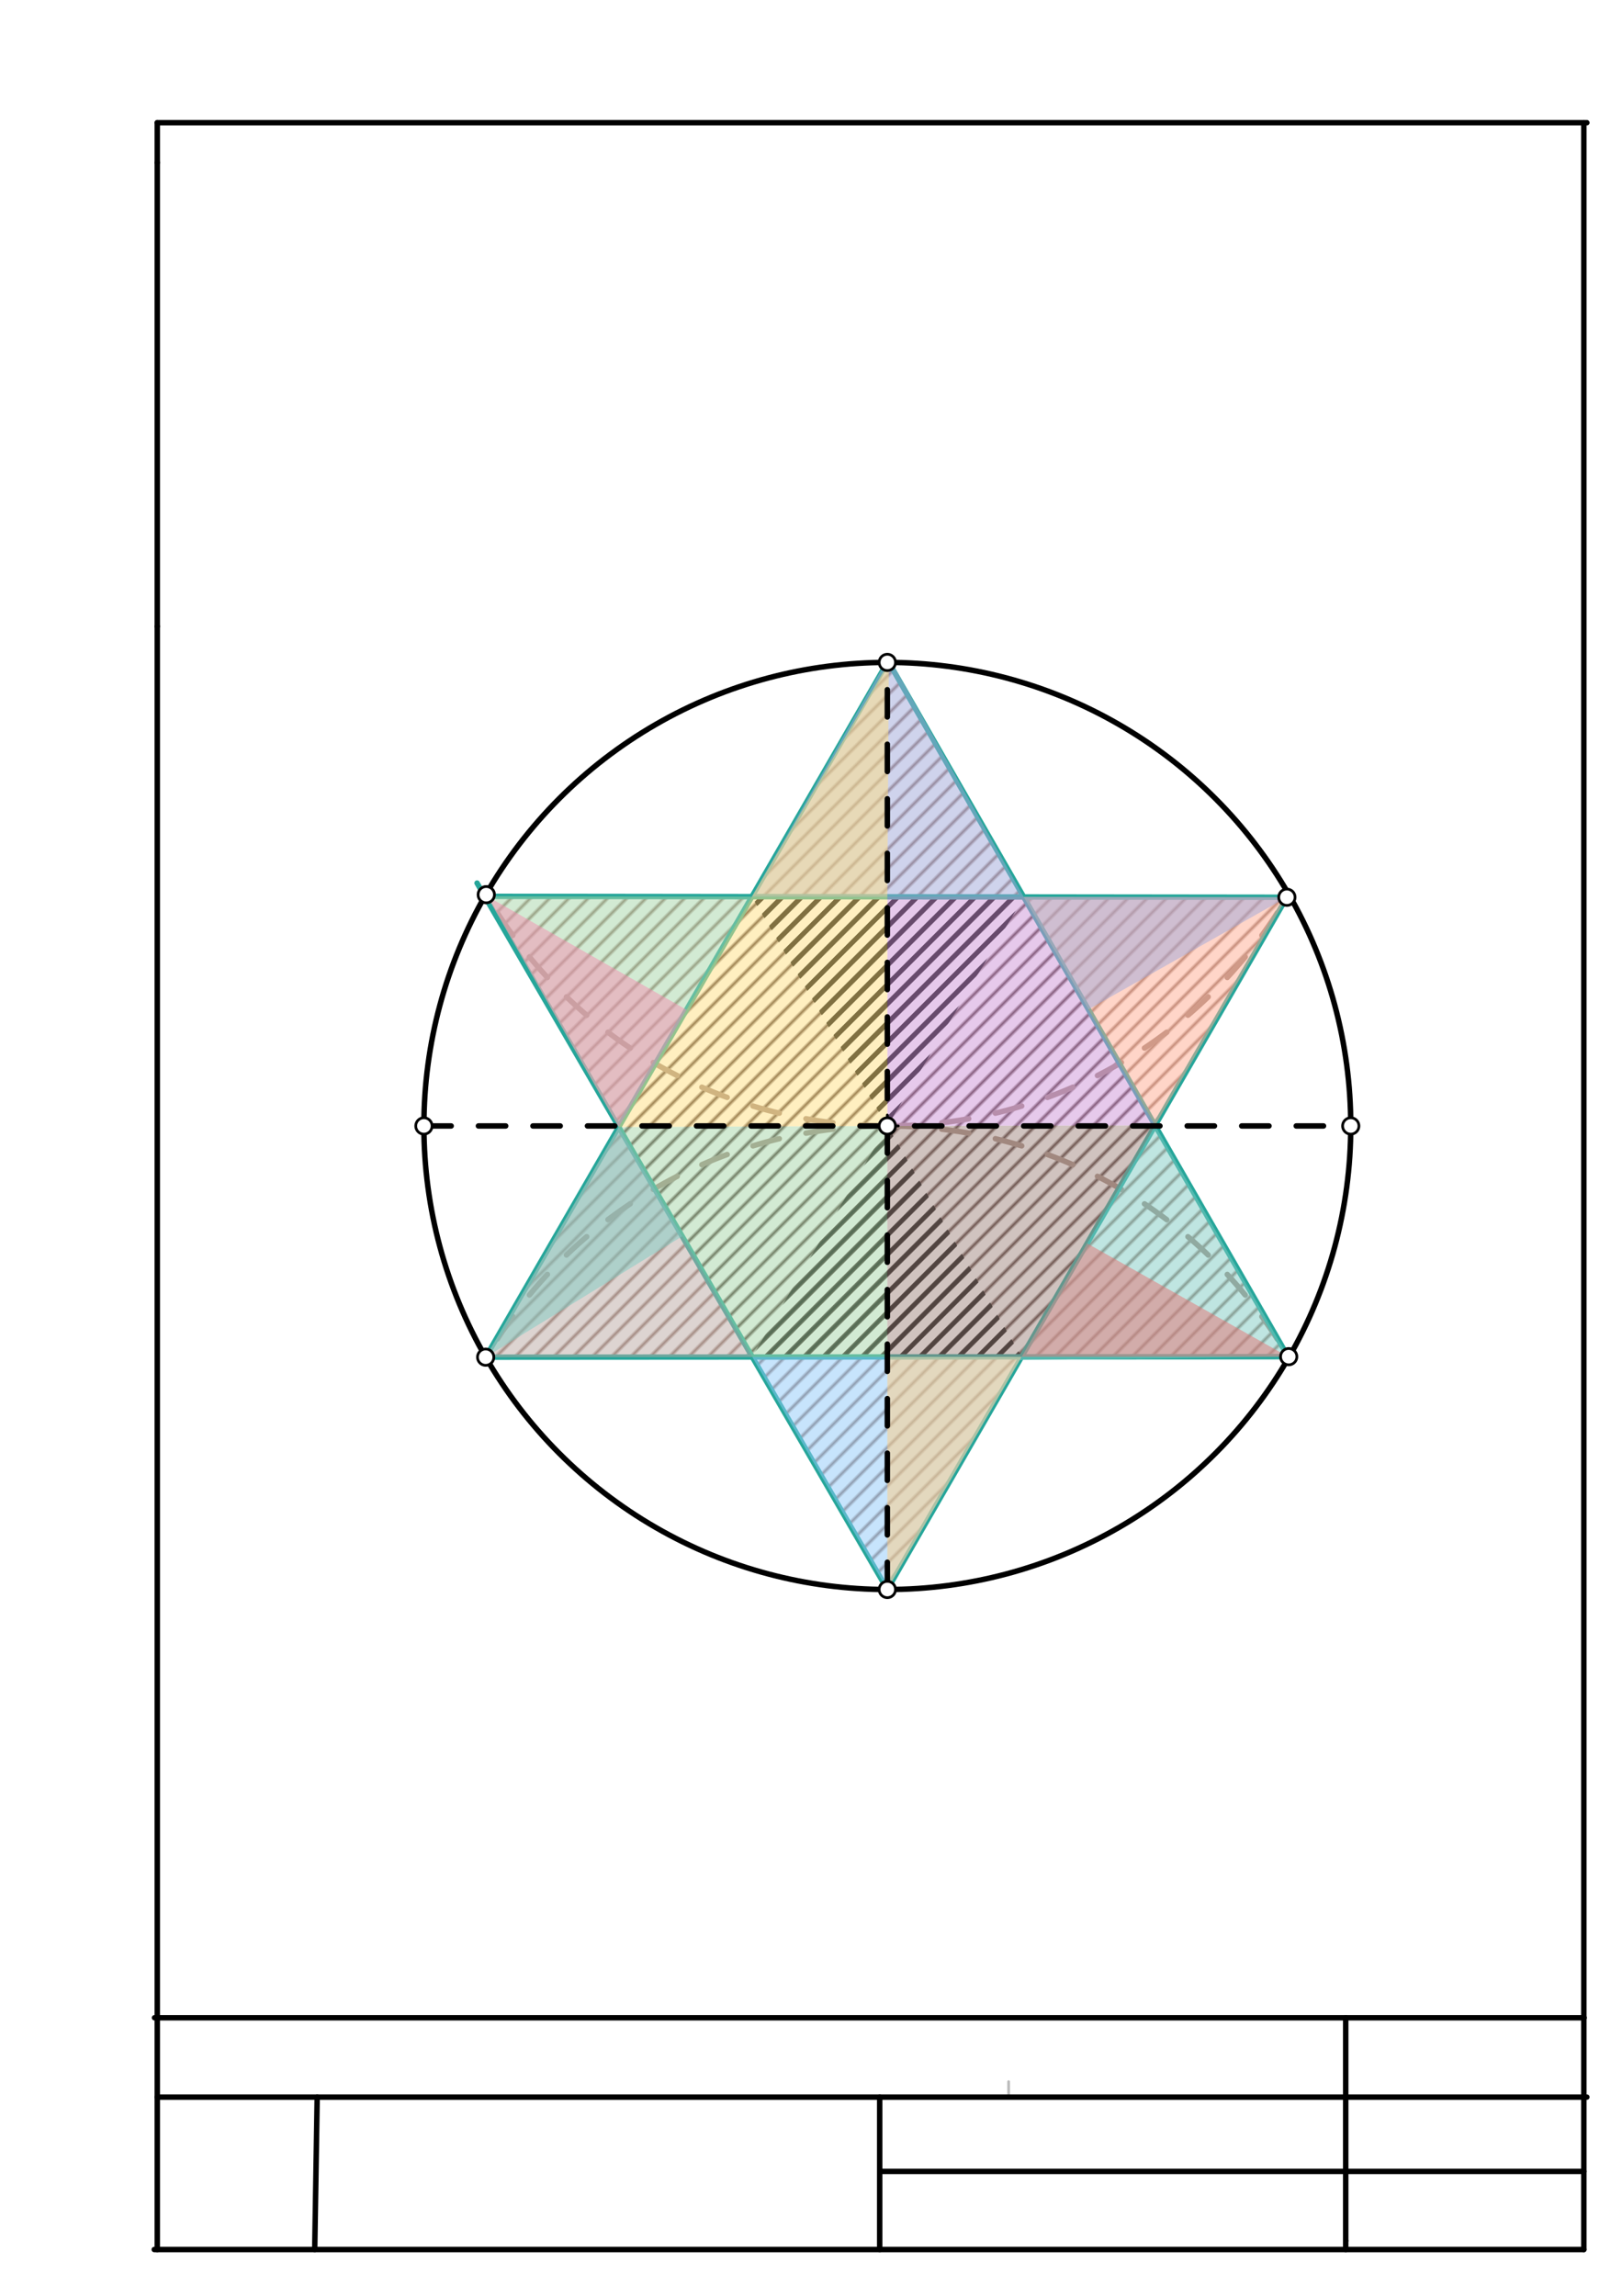 <svg xmlns="http://www.w3.org/2000/svg" class="svg--1it" height="100%" preserveAspectRatio="xMidYMid meet" viewBox="0 0 595 842" width="100%"><defs><marker id="marker-arrow" markerHeight="16" markerUnits="userSpaceOnUse" markerWidth="24" orient="auto-start-reverse" refX="24" refY="4" viewBox="0 0 24 8"><path d="M 0 0 L 24 4 L 0 8 z" stroke="inherit"></path></marker></defs><g class="aux-layer--1FB"><g class="element--2qn"><defs><pattern height="5" id="fill_216_2e8edt__pattern-stripes" patternTransform="rotate(-45)" patternUnits="userSpaceOnUse" width="5"><rect fill="#8D6E63" height="1" transform="translate(0,0)" width="5"></rect></pattern></defs><g fill="url(#fill_216_2e8edt__pattern-stripes)"><path d="M 226.971 413.324 L 178.159 497.734 L 275.97 497.674 L 226.971 413.324 Z" stroke="none"></path></g></g><g class="element--2qn"><defs><pattern height="5" id="fill_220_cnztri__pattern-stripes" patternTransform="rotate(-45)" patternUnits="userSpaceOnUse" width="5"><rect fill="#8D6E63" height="1" transform="translate(0,0)" width="5"></rect></pattern></defs><g fill="url(#fill_220_cnztri__pattern-stripes)"><path d="M 178.732 328.724 L 226.971 413.324 L 275.828 328.835 L 178.732 328.724 Z" stroke="none"></path></g></g><g class="element--2qn"><defs><pattern height="5" id="fill_224_5hldyf__pattern-stripes" patternTransform="rotate(-45)" patternUnits="userSpaceOnUse" width="5"><rect fill="#8D6E63" height="1" transform="translate(0,0)" width="5"></rect></pattern></defs><g fill="url(#fill_224_5hldyf__pattern-stripes)"><path d="M 275.828 328.835 L 326.045 242.938 L 375.52 328.95 L 275.828 328.835 Z" stroke="none"></path></g></g><g class="element--2qn"><defs><pattern height="5" id="fill_228_2i8d13__pattern-stripes" patternTransform="rotate(-45)" patternUnits="userSpaceOnUse" width="5"><rect fill="#8D6E63" height="1" transform="translate(0,0)" width="5"></rect></pattern></defs><g fill="url(#fill_228_2i8d13__pattern-stripes)"><path d="M 375.52 328.95 L 423.738 412.777 L 472.07 329.061 L 375.52 328.95 Z" stroke="none"></path></g></g><g class="element--2qn"><defs><pattern height="5" id="fill_232_e6q53c__pattern-stripes" patternTransform="rotate(-45)" patternUnits="userSpaceOnUse" width="5"><rect fill="#8D6E63" height="1" transform="translate(0,0)" width="5"></rect></pattern></defs><g fill="url(#fill_232_e6q53c__pattern-stripes)"><path d="M 423.738 412.777 L 374.761 497.612 L 472.501 497.552 L 423.738 412.777 Z" stroke="none"></path></g></g><g class="element--2qn"><defs><pattern height="5" id="fill_236_cssbes__pattern-stripes" patternTransform="rotate(-45)" patternUnits="userSpaceOnUse" width="5"><rect fill="#8D6E63" height="1" transform="translate(0,0)" width="5"></rect></pattern></defs><g fill="url(#fill_236_cssbes__pattern-stripes)"><path d="M 275.97 497.674 L 374.761 497.612 L 325.5 582.937 L 275.97 497.674 Z" stroke="none"></path></g></g><g class="element--2qn"><defs><pattern height="5" id="fill_263_fnlq57__pattern-stripes" patternTransform="rotate(-45)" patternUnits="userSpaceOnUse" width="5"><rect fill="#3E2723" height="1" transform="translate(0,0)" width="5"></rect></pattern></defs><g fill="url(#fill_263_fnlq57__pattern-stripes)"><path d="M 226.971 413.324 L 275.828 328.835 L 375.52 328.95 L 423.738 412.777 L 374.761 497.612 L 275.97 497.674 L 226.971 413.324 Z" stroke="none"></path></g></g><g class="element--2qn"><defs><pattern height="5" id="fill_267_17i2br__pattern-stripes" patternTransform="rotate(-45)" patternUnits="userSpaceOnUse" width="5"><rect fill="#3E2723" height="1" transform="translate(0,0)" width="5"></rect></pattern></defs><g fill="url(#fill_267_17i2br__pattern-stripes)"><path d="M 275.97 497.674 L 325.5 412.938 L 325.5 497.643 L 275.97 497.674 Z" stroke="none"></path></g></g><g class="element--2qn"><defs><pattern height="5" id="fill_271_f8w1aq__pattern-stripes" patternTransform="rotate(-45)" patternUnits="userSpaceOnUse" width="5"><rect fill="#3E2723" height="1" transform="translate(0,0)" width="5"></rect></pattern></defs><g fill="url(#fill_271_f8w1aq__pattern-stripes)"><path d="M 325.5 497.643 L 275.97 497.674 L 325.5 412.938 L 325.5 497.643 Z" stroke="none"></path></g></g><g class="element--2qn"><defs><pattern height="5" id="fill_275_d1ap3x__pattern-stripes" patternTransform="rotate(-45)" patternUnits="userSpaceOnUse" width="5"><rect fill="#3E2723" height="1" transform="translate(0,0)" width="5"></rect></pattern></defs><g fill="url(#fill_275_d1ap3x__pattern-stripes)"><path d="M 325.5 497.643 L 275.97 497.674 L 325.5 412.938 L 325.5 497.643 Z" stroke="none"></path></g></g><g class="element--2qn"><defs><pattern height="5" id="fill_279_46ano3__pattern-stripes" patternTransform="rotate(-45)" patternUnits="userSpaceOnUse" width="5"><rect fill="#3E2723" height="1" transform="translate(0,0)" width="5"></rect></pattern></defs><g fill="url(#fill_279_46ano3__pattern-stripes)"><path d="M 325.5 497.643 L 275.97 497.674 L 325.5 412.938 L 325.5 497.643 Z" stroke="none"></path></g></g><g class="element--2qn"><defs><pattern height="5" id="fill_283_c3efir__pattern-stripes" patternTransform="rotate(-45)" patternUnits="userSpaceOnUse" width="5"><rect fill="#3E2723" height="1" transform="translate(0,0)" width="5"></rect></pattern></defs><g fill="url(#fill_283_c3efir__pattern-stripes)"><path d="M 275.97 497.674 L 325.5 412.938 L 325.5 497.643 L 275.97 497.674 Z" stroke="none"></path></g></g><g class="element--2qn"><defs><pattern height="5" id="fill_287_ajhetc__pattern-stripes" patternTransform="rotate(-45)" patternUnits="userSpaceOnUse" width="5"><rect fill="#000000" height="1" transform="translate(0,0)" width="5"></rect></pattern></defs><g fill="url(#fill_287_ajhetc__pattern-stripes)"><path d="M 325.5 412.938 L 275.97 497.674 L 325.5 497.643 L 325.5 412.938 Z" stroke="none"></path></g></g><g class="element--2qn"><defs><pattern height="5" id="fill_291_80pszd__pattern-stripes" patternTransform="rotate(-45)" patternUnits="userSpaceOnUse" width="5"><rect fill="#000000" height="1" transform="translate(0,0)" width="5"></rect></pattern></defs><g fill="url(#fill_291_80pszd__pattern-stripes)"><path d="M 325.5 412.938 L 325.5 497.643 L 374.761 497.612 L 325.5 412.938 Z" stroke="none"></path></g></g><g class="element--2qn"><defs><pattern height="5" id="fill_295_1qi69a__pattern-stripes" patternTransform="rotate(-45)" patternUnits="userSpaceOnUse" width="5"><rect fill="#000000" height="1" transform="translate(0,0)" width="5"></rect></pattern></defs><g fill="url(#fill_295_1qi69a__pattern-stripes)"><path d="M 325.5 412.938 L 325.5 497.643 L 374.761 497.612 L 325.5 412.938 Z" stroke="none"></path></g></g><g class="element--2qn"><defs><pattern height="5" id="fill_300_bhfs91__pattern-stripes" patternTransform="rotate(-45)" patternUnits="userSpaceOnUse" width="5"><rect fill="#000000" height="1" transform="translate(0,0)" width="5"></rect></pattern></defs><g fill="url(#fill_300_bhfs91__pattern-stripes)"><path d="M 325.5 497.643 L 374.761 497.612 L 325.5 412.938 L 325.5 412.938 L 325.6 495.888 Z" stroke="none"></path></g></g><g class="element--2qn"><defs><pattern height="5" id="fill_305_3803v1__pattern-stripes" patternTransform="rotate(-45)" patternUnits="userSpaceOnUse" width="5"><rect fill="#000000" height="1" transform="translate(0,0)" width="5"></rect></pattern></defs><g fill="url(#fill_305_3803v1__pattern-stripes)"><path d="M 374.761 497.612 L 325.5 412.938 L 325.5 412.938 L 325.5 497.643 L 374.761 497.612 Z" stroke="none"></path></g></g><g class="element--2qn"><defs><pattern height="5" id="fill_309_4s7fhz__pattern-stripes" patternTransform="rotate(-45)" patternUnits="userSpaceOnUse" width="5"><rect fill="#000000" height="1" transform="translate(0,0)" width="5"></rect></pattern></defs><g fill="url(#fill_309_4s7fhz__pattern-stripes)"><path d="M 325.5 412.938 L 325.5 497.643 L 374.761 497.612 L 325.5 412.938 Z" stroke="none"></path></g></g><g class="element--2qn"><defs><pattern height="5" id="fill_313_6d8kqy__pattern-stripes" patternTransform="rotate(-45)" patternUnits="userSpaceOnUse" width="5"><rect fill="#000000" height="1" transform="translate(0,0)" width="5"></rect></pattern></defs><g fill="url(#fill_313_6d8kqy__pattern-stripes)"><path d="M 325.5 497.643 L 374.761 497.612 L 325.5 412.938 L 325.5 497.643 Z" stroke="none"></path></g></g><g class="element--2qn"><defs><pattern height="5" id="fill_317_ymrbx__pattern-stripes" patternTransform="rotate(-45)" patternUnits="userSpaceOnUse" width="5"><rect fill="#000000" height="1" transform="translate(0,0)" width="5"></rect></pattern></defs><g fill="url(#fill_317_ymrbx__pattern-stripes)"><path d="M 325.5 412.938 L 275.828 328.835 L 325.5 328.893 L 325.5 412.938 Z" stroke="none"></path></g></g><g class="element--2qn"><defs><pattern height="5" id="fill_321_9hdkb6__pattern-stripes" patternTransform="rotate(-45)" patternUnits="userSpaceOnUse" width="5"><rect fill="#000000" height="1" transform="translate(0,0)" width="5"></rect></pattern></defs><g fill="url(#fill_321_9hdkb6__pattern-stripes)"><path d="M 325.5 412.938 L 375.52 328.95 L 275.828 328.835 L 325.5 412.938 Z" stroke="none"></path></g></g><g class="element--2qn"><defs><pattern height="5" id="fill_325_5ebcb6__pattern-stripes" patternTransform="rotate(-45)" patternUnits="userSpaceOnUse" width="5"><rect fill="#000000" height="1" transform="translate(0,0)" width="5"></rect></pattern></defs><g fill="url(#fill_325_5ebcb6__pattern-stripes)"><path d="M 325.5 412.938 L 375.52 328.95 L 275.828 328.835 L 325.5 412.938 Z" stroke="none"></path></g></g><g class="element--2qn"><defs><pattern height="5" id="fill_329_6lwd21__pattern-stripes" patternTransform="rotate(-45)" patternUnits="userSpaceOnUse" width="5"><rect fill="#000000" height="1" transform="translate(0,0)" width="5"></rect></pattern></defs><g fill="url(#fill_329_6lwd21__pattern-stripes)"><path d="M 325.5 412.938 L 275.828 328.835 L 375.52 328.95 L 325.5 412.938 Z" stroke="none"></path></g></g><g class="element--2qn"><defs><pattern height="5" id="fill_333_777r27__pattern-stripes" patternTransform="rotate(-45)" patternUnits="userSpaceOnUse" width="5"><rect fill="#000000" height="1" transform="translate(0,0)" width="5"></rect></pattern></defs><g fill="url(#fill_333_777r27__pattern-stripes)"><path d="M 325.5 412.938 L 275.828 328.835 L 375.52 328.95 L 325.5 412.938 Z" stroke="none"></path></g></g><g class="element--2qn"><defs><pattern height="5" id="fill_337_96rwy6__pattern-stripes" patternTransform="rotate(-45)" patternUnits="userSpaceOnUse" width="5"><rect fill="#000000" height="1" transform="translate(0,0)" width="5"></rect></pattern></defs><g fill="url(#fill_337_96rwy6__pattern-stripes)"><path d="M 325.5 412.938 L 275.828 328.835 L 375.52 328.95 L 325.5 412.938 Z" stroke="none"></path></g></g><g class="element--2qn"><defs><pattern height="5" id="fill_341_cw35rw__pattern-stripes" patternTransform="rotate(-45)" patternUnits="userSpaceOnUse" width="5"><rect fill="#000000" height="1" transform="translate(0,0)" width="5"></rect></pattern></defs><g fill="url(#fill_341_cw35rw__pattern-stripes)"><path d="M 325.5 412.938 L 275.828 328.835 L 375.52 328.95 L 325.5 412.938 Z" stroke="none"></path></g></g><g class="element--2qn"><defs><pattern height="5" id="fill_345_8vkoj2__pattern-stripes" patternTransform="rotate(-45)" patternUnits="userSpaceOnUse" width="5"><rect fill="#000000" height="1" transform="translate(0,0)" width="5"></rect></pattern></defs><g fill="url(#fill_345_8vkoj2__pattern-stripes)"><path d="M 325.5 412.938 L 275.828 328.835 L 375.52 328.95 L 325.5 412.938 Z" stroke="none"></path></g></g><g class="element--2qn"><defs><pattern height="5" id="fill_350_ak9to__pattern-stripes" patternTransform="rotate(-45)" patternUnits="userSpaceOnUse" width="5"><rect fill="#000000" height="1" transform="translate(0,0)" width="5"></rect></pattern></defs><g fill="url(#fill_350_ak9to__pattern-stripes)"><path d="M 275.828 328.835 L 375.52 328.95 L 325.5 412.938 L 325.5 412.938 L 275.828 328.835 Z" stroke="none"></path></g></g><g class="element--2qn"><defs><pattern height="5" id="fill_354_ecmncs__pattern-stripes" patternTransform="rotate(-45)" patternUnits="userSpaceOnUse" width="5"><rect fill="#000000" height="1" transform="translate(0,0)" width="5"></rect></pattern></defs><g fill="url(#fill_354_ecmncs__pattern-stripes)"><path d="M 375.52 328.95 L 275.828 328.835 L 325.5 412.938 L 375.52 328.95 Z" stroke="none"></path></g></g><g class="element--2qn"><line stroke="#bbbbbb" stroke-dasharray="none" stroke-linecap="round" stroke-width="1" x1="370" x2="370" y1="769.1" y2="763.431"></line></g><g class="element--2qn"><path d="M 325.5 412.938 A 170 170 0 0 0 472.07 329.061" fill="none" stroke="#A1887F" stroke-dasharray="10" stroke-linecap="round" stroke-width="2"></path></g><g class="element--2qn"><path d="M 325.5 412.938 A 170 170 0 0 1 178.383 328.123" fill="none" stroke="#A1887F" stroke-dasharray="10" stroke-linecap="round" stroke-width="2"></path></g><g class="element--2qn"><path d="M 325.5 412.938 A 170 170 0 0 0 178.334 497.836" fill="none" stroke="#A1887F" stroke-dasharray="10" stroke-linecap="round" stroke-width="2"></path></g><g class="element--2qn"><path d="M 325.5 412.938 A 170 170 0 0 1 472.56 497.653" fill="none" stroke="#A1887F" stroke-dasharray="10" stroke-linecap="round" stroke-width="2"></path></g><g class="element--2qn"><line stroke="#26A69A" stroke-dasharray="none" stroke-linecap="round" stroke-width="2" x1="175" x2="325.5" y1="323.859" y2="582.938"></line></g><g class="element--2qn"><line stroke="#26A69A" stroke-dasharray="none" stroke-linecap="round" stroke-width="2" x1="325.5" x2="472.07" y1="582.938" y2="329.061"></line></g><g class="element--2qn"><line stroke="#26A69A" stroke-dasharray="none" stroke-linecap="round" stroke-width="2" x1="472.07" x2="177.825" y1="329.061" y2="328.723"></line></g><g class="element--2qn"><line stroke="#26A69A" stroke-dasharray="none" stroke-linecap="round" stroke-width="2" x1="325.5" x2="178.159" y1="242.938" y2="497.734"></line></g><g class="element--2qn"><line stroke="#26A69A" stroke-dasharray="none" stroke-linecap="round" stroke-width="2" x1="178.159" x2="472.736" y1="497.734" y2="497.551"></line></g><g class="element--2qn"><line stroke="#26A69A" stroke-dasharray="none" stroke-linecap="round" stroke-width="2" x1="472.501" x2="326" y1="497.552" y2="242.859"></line></g><g class="element--2qn"><circle cx="178.383" cy="328.123" r="3" stroke="#9E9E9E" stroke-width="1" fill="#ffffff"></circle>}</g></g><g class="main-layer--3Vd"><g class="element--2qn"><g fill="#D7CCC8" opacity="0.5"><path d="M 178.159 497.734 L 226.971 413.324 L 226.971 413.324 L 178.159 497.734 Z" stroke="none"></path></g></g><g class="element--2qn"><g fill="#BCAAA4" opacity="0.5"><path d="M 275.97 497.674 L 226.971 413.324 L 178.159 497.734 L 275.97 497.674 Z" stroke="none"></path></g></g><g class="element--2qn"><g fill="#A5D6A7" opacity="0.5"><path d="M 178.732 328.724 L 226.971 413.324 L 275.828 328.835 L 178.732 328.724 Z" stroke="none"></path></g></g><g class="element--2qn"><g fill="#90CAF9" opacity="0.5"><path d="M 275.97 497.674 L 374.761 497.612 L 325.5 582.937 L 275.97 497.674 Z" stroke="none"></path></g></g><g class="element--2qn"><g fill="#FFAB91" opacity="0.5"><path d="M 375.52 328.95 L 423.738 412.777 L 472.07 329.061 L 375.52 328.95 Z" stroke="none"></path></g></g><g class="element--2qn"><g fill="#9FA8DA" opacity="0.5"><path d="M 275.828 328.835 L 375.52 328.95 L 326 240.859 L 275.828 328.835 Z" stroke="none"></path></g></g><g class="element--2qn"><g fill="#80CBC4" opacity="0.5"><path d="M 374.761 497.612 L 423.738 412.777 L 472.501 497.552 L 374 498.859 Z" stroke="none"></path></g></g><g class="element--2qn"><g fill="#80CBC4" opacity="0.5"><path d="M 178.159 497.734 L 226.971 413.324 L 250.25 453.398 L 178.159 497.734 Z" stroke="none"></path></g></g><g class="element--2qn"><g fill="#F48FB1" opacity="0.5"><path d="M 226.971 413.324 L 178.732 328.724 L 251.829 370.336 L 226.971 413.324 Z" stroke="none"></path></g></g><g class="element--2qn"><g fill="#FFCC80" opacity="0.5"><path d="M 374.761 497.612 L 325.5 582.937 L 325.5 497.643 L 374.761 497.612 Z" stroke="none"></path></g></g><g class="element--2qn"><g fill="#9FA8DA" opacity="0.5"><path d="M 375.52 328.95 L 472.07 329.061 L 399.25 370.206 L 375.52 328.95 Z" stroke="none"></path></g></g><g class="element--2qn"><g fill="#FFE082" opacity="0.5"><path d="M 275.828 328.835 L 326.045 242.938 L 325.5 328.893 L 275.828 328.835 Z" stroke="none"></path></g></g><g class="element--2qn"><g fill="#E57373" opacity="0.5"><path d="M 374.761 497.612 L 472.501 497.552 L 398.785 455.999 L 374.761 497.612 Z" stroke="none"></path></g></g><g class="element--2qn"><g fill="#A5D6A7" opacity="0.5"><path d="M 226.971 413.324 L 275.97 497.674 L 325.5 497.643 L 325.5 412.938 L 226.971 413.324 Z" stroke="none"></path></g></g><g class="element--2qn"><g fill="#CE93D8" opacity="0.5"><path d="M 325.5 412.938 L 325.5 328.893 L 375.52 328.95 L 423.738 412.777 L 325.5 412.938 Z" stroke="none"></path></g></g><g class="element--2qn"><g fill="#A1887F" opacity="0.5"><path d="M 325.5 497.643 L 325.5 412.938 L 423.738 412.777 L 374.761 497.612 L 325.5 497.643 Z" stroke="none"></path></g></g><g class="element--2qn"><g fill="#FFE082" opacity="0.5"><path d="M 226.971 413.324 L 275.828 328.835 L 325.5 328.893 L 325.5 412.938 L 226.971 413.324 Z" stroke="none"></path></g></g><g class="element--2qn"><line stroke="#000000" stroke-dasharray="none" stroke-linecap="round" stroke-width="2" x1="57.693" x2="582.102" y1="45" y2="45"></line></g><g class="element--2qn"><line stroke="#000000" stroke-dasharray="none" stroke-linecap="round" stroke-width="2" x1="581" x2="581" y1="45" y2="825"></line></g><g class="element--2qn"><line stroke="#000000" stroke-dasharray="none" stroke-linecap="round" stroke-width="2" x1="56.693" x2="581.102" y1="740" y2="740"></line></g><g class="element--2qn"><line stroke="#000000" stroke-dasharray="none" stroke-linecap="round" stroke-width="2" x1="57.693" x2="582.102" y1="769.1" y2="769.1"></line></g><g class="element--2qn"><line stroke="#000000" stroke-dasharray="none" stroke-linecap="round" stroke-width="2" x1="581" x2="56.591" y1="825" y2="825"></line></g><g class="element--2qn"><line stroke="#000000" stroke-dasharray="none" stroke-linecap="round" stroke-width="2" x1="57.693" x2="57.693" y1="825" y2="229.724"></line></g><g class="element--2qn"><line stroke="#000000" stroke-dasharray="none" stroke-linecap="round" stroke-width="2" x1="57.693" x2="57.693" y1="229.724" y2="59.646"></line></g><g class="element--2qn"><line stroke="#000000" stroke-dasharray="none" stroke-linecap="round" stroke-width="2" x1="57.693" x2="57.693" y1="59.646" y2="45"></line></g><g class="element--2qn"><line stroke="#000000" stroke-dasharray="none" stroke-linecap="round" stroke-width="2" x1="115.45" x2="116.35" y1="825" y2="769.1"></line></g><g class="element--2qn"><line stroke="#000000" stroke-dasharray="none" stroke-linecap="round" stroke-width="2" x1="493.33" x2="581" y1="796.35" y2="796.35"></line></g><g class="element--2qn"><line stroke="#000000" stroke-dasharray="none" stroke-linecap="round" stroke-width="2" x1="493.65" x2="493.65" y1="740" y2="821.8"></line></g><g class="element--2qn"><line stroke="#000000" stroke-dasharray="none" stroke-linecap="round" stroke-width="2" x1="493.65" x2="493.65" y1="821.8" y2="825"></line></g><g class="element--2qn"><line stroke="#000000" stroke-dasharray="none" stroke-linecap="round" stroke-width="2" x1="493.65" x2="323.571" y1="796.35" y2="796.35"></line></g><g class="element--2qn"><line stroke="#000000" stroke-dasharray="none" stroke-linecap="round" stroke-width="2" x1="322.7" x2="322.7" y1="825" y2="769.1"></line></g><g class="element--2qn"><g class="center--1s5"><line x1="321.5" y1="412.938" x2="329.5" y2="412.938" stroke="#000000" stroke-width="1" stroke-linecap="round"></line><line x1="325.5" y1="408.938" x2="325.5" y2="416.938" stroke="#000000" stroke-width="1" stroke-linecap="round"></line><circle class="hit--230" cx="325.5" cy="412.938" r="4" stroke="none" fill="transparent"></circle></g><circle cx="325.5" cy="412.938" fill="none" r="170" stroke="#000000" stroke-dasharray="none" stroke-width="2"></circle></g><g class="element--2qn"><line stroke="#000000" stroke-dasharray="10" stroke-linecap="round" stroke-width="2" x1="155.5" x2="495.5" y1="412.938" y2="412.938"></line></g><g class="element--2qn"><line stroke="#000000" stroke-dasharray="10" stroke-linecap="round" stroke-width="2" x1="325.5" x2="325.5" y1="582.938" y2="242.938"></line></g><g class="element--2qn"><circle cx="155.5" cy="412.938" r="3" stroke="#000000" stroke-width="1" fill="#ffffff"></circle>}</g><g class="element--2qn"><circle cx="495.5" cy="412.938" r="3" stroke="#000000" stroke-width="1" fill="#ffffff"></circle>}</g><g class="element--2qn"><circle cx="325.5" cy="582.938" r="3" stroke="#000000" stroke-width="1" fill="#ffffff"></circle>}</g><g class="element--2qn"><circle cx="325.5" cy="242.938" r="3" stroke="#000000" stroke-width="1" fill="#ffffff"></circle>}</g><g class="element--2qn"><circle cx="178.383" cy="328.123" r="3" stroke="#000000" stroke-width="1" fill="#ffffff"></circle>}</g><g class="element--2qn"><circle cx="472.07" cy="329.061" r="3" stroke="#000000" stroke-width="1" fill="#ffffff"></circle>}</g><g class="element--2qn"><circle cx="472.736" cy="497.551" r="3" stroke="#000000" stroke-width="1" fill="#ffffff"></circle>}</g><g class="element--2qn"><circle cx="178.159" cy="497.734" r="3" stroke="#000000" stroke-width="1" fill="#ffffff"></circle>}</g><g class="element--2qn"><circle cx="325.5" cy="412.938" r="3" stroke="#000000" stroke-width="1" fill="#ffffff"></circle>}</g></g><g class="snaps-layer--2PT"></g><g class="temp-layer--rAP"></g></svg>